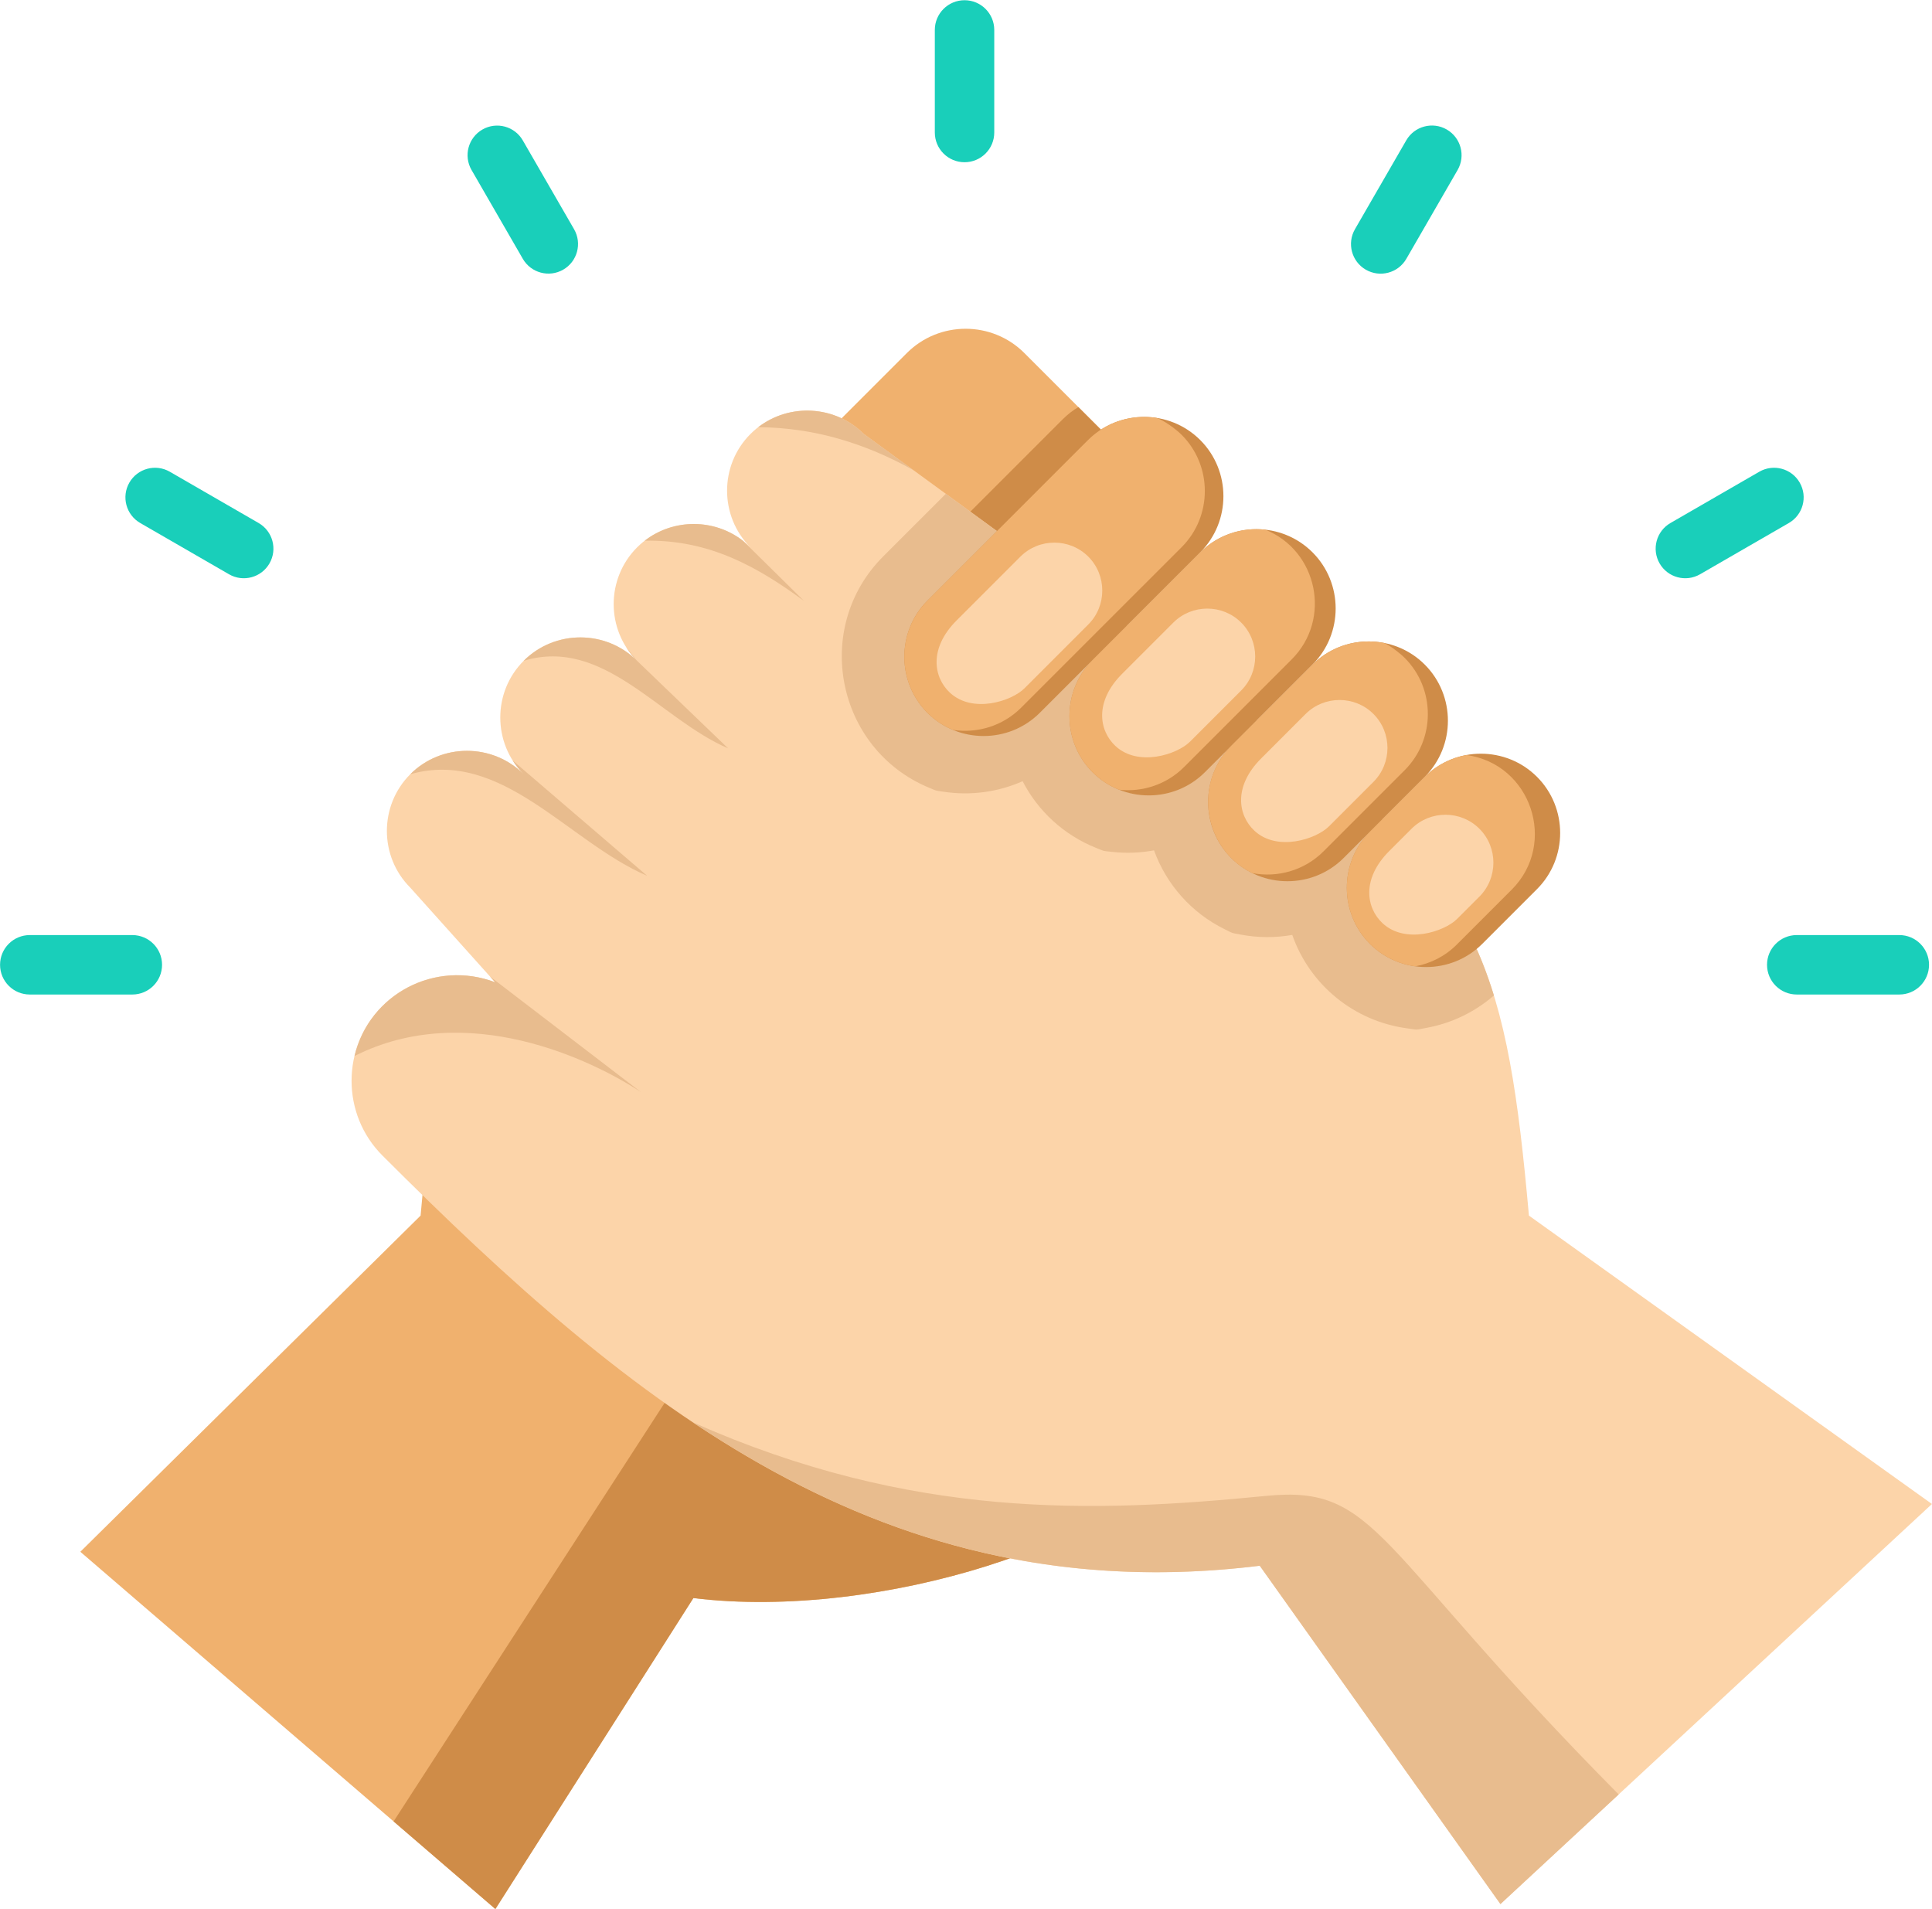 <?xml version="1.0" encoding="UTF-8"?>
<!DOCTYPE svg PUBLIC '-//W3C//DTD SVG 1.0//EN'
          'http://www.w3.org/TR/2001/REC-SVG-20010904/DTD/svg10.dtd'>
<svg height="432.7" preserveAspectRatio="xMidYMid meet" version="1.0" viewBox="31.0 33.6 438.0 432.7" width="438.0" xmlns="http://www.w3.org/2000/svg" xmlns:xlink="http://www.w3.org/1999/xlink" zoomAndPan="magnify"
><g clip-rule="evenodd" fill-rule="evenodd"
  ><g id="change1_1"
    ><path d="M143.307,466.351l44.884-70.489c42.376,5.209,98.791-13.383,109.303-33.769l-167.081-86.315 c-1.717,9.651-2.916,20.589-4.061,33.381l-77.14,76.207L143.307,466.351z" fill="#f0b16e"
    /></g
    ><g id="change2_1"
    ><path d="M143.307,466.351l44.884-70.489c42.376,5.209,98.791-13.383,109.303-33.769l-81.637-42.174l-22.256,8.068 c-1.075,1.098-1.877,2.273-3.369,2.695l-8.559,20.942l-61.442,94.865L143.307,466.351z" fill="#cf8c48"
    /></g
    ><g id="change1_2"
    ><path d="M210.653,139.568l25.939-25.939c7.336-7.336,19.302-7.336,26.638,0l31.845,31.845l-33.004,33.004 L210.653,139.568z" fill="#f0b16e"
    /></g
    ><g id="change2_2"
    ><path d="M275.481,125.881l19.593,19.593l-33.004,33.004l-22.755-17.22l32.636-32.636 C273.032,127.541,274.22,126.628,275.481,125.881z" fill="#cf8c48"
    /></g
    ><g id="change3_1"
    ><path d="M371.162,465.223l-54.564-76.69c-85.171,10.469-142.346-36.436-198.908-92.998 c-9.315-9.315-9.315-24.557,0-33.872c6.883-6.883,17.002-8.679,25.575-5.389l-19.252-21.46c-7.071-7.07-7.07-18.639,0-25.709 c7.07-7.07,18.638-7.07,25.708,0c-7.07-7.07-7.07-18.639,0-25.709c7.07-7.07,18.639-7.07,25.709,0c-7.07-7.07-7.07-18.639,0-25.709 c7.07-7.07,18.638-7.07,25.708,0c-7.07-7.07-7.07-18.639,0-25.709h0.001c7.07-7.07,18.638-7.07,25.708,0l98.645,71.985 c41.563,30.33,47.31,51.345,52.13,105.195l91.363,65.377L371.162,465.223z" fill="#fcd4a9"
    /></g
    ><g id="change4_1"
    ><path d="M124.015,209.105c7.07-7.07,18.638-7.07,25.708,0c-0.964-0.964-1.795-2.012-2.497-3.12l30.483,26.146 C159.811,224.455,144.776,203.22,124.015,209.105L124.015,209.105z M149.723,183.397c18.143-5.515,30.896,13.228,46.344,19.841 l-20.635-19.841C168.362,176.326,156.793,176.327,149.723,183.397L149.723,183.397z M175.432,183.397 c-0.943-0.943-1.758-1.966-2.449-3.047L175.432,183.397L175.432,183.397z M177.153,156.172c6.53-5.058,15.785-5.048,22.305,0.03 l13.795,13.602C202.934,162.258,191.959,155.862,177.153,156.172L177.153,156.172z M202.898,130.435 c7.114-5.482,17.441-4.967,23.952,1.544l11.249,8.209C227.137,134.079,215.544,130.526,202.898,130.435z" fill="#e8bc8e"
    /></g
    ><g id="change4_2"
    ><path d="M245.428,145.537l80.066,58.427c25.599,18.68,37.609,33.83,44.186,55.291c-4.33,3.766-9.588,6.3-15.264,7.342 c-2.756,0.506-1.694,0.482-4.471,0.104c-12.028-1.634-22.022-9.866-25.977-21.17c-3.824,0.679-7.792,0.67-11.714-0.078 c-2.313-0.441-1.474-0.161-3.588-1.198c-7.513-3.684-13.244-10.147-16.037-17.893c-3.095,0.576-6.292,0.702-9.493,0.346 c-2.362-0.262-1.495-0.045-3.702-0.927c-7.192-2.877-13.088-8.27-16.599-15.091c-5.562,2.461-11.784,3.324-17.953,2.38 c-2.102-0.322-1.348-0.111-3.311-0.929c-20.971-8.741-26.52-36.231-10.33-52.422L245.428,145.537z" fill="#e8bc8e"
    /></g
    ><g id="change4_3"
    ><path d="M371.162,465.223l-54.564-76.69c-50.891,6.255-91.785-7.977-128.527-32.51 c49.605,21.993,90.611,20.542,130.074,16.665c25.363-2.492,24.276,11.62,79.823,67.684L371.162,465.223z" fill="#e8bc8e"
    /></g
    ><g id="change4_4"
    ><path d="M111.364,272.987c3.361-14.103,18.418-21.887,31.902-16.713l-1.187-1.323l34.244,26.226 C165.242,273.864,136.853,260.126,111.364,272.987z" fill="#e8bc8e"
    /></g
    ><g id="change2_3"
    ><path d="M303.108,133.357c6.999,6.999,6.999,18.45,0,25.448l-36.392,36.391c-6.998,6.998-18.45,6.998-25.448,0h0 c-6.998-6.998-6.998-18.45,0-25.448l36.391-36.391C284.659,126.359,296.11,126.359,303.108,133.357z" fill="#cf8c48"
    /></g
    ><g id="change1_3"
    ><path d="M247.027,199.055c-2.097-0.874-4.059-2.159-5.758-3.859h0c-6.998-6.998-6.998-18.45,0-25.448l36.391-36.391 c4.198-4.198,9.998-5.876,15.478-5.038c1.555,0.436,4.411,2.511,5.759,3.859c6.998,6.998,6.998,18.45,0,25.448l-36.392,36.391 C258.308,198.215,252.508,199.894,247.027,199.055z" fill="#f0b16e"
    /></g
    ><g id="change2_4"
    ><path d="M328.556,158.806c-6.999-6.999-18.45-6.998-25.448,0l-24.406,24.406c-6.998,6.998-6.998,18.45,0,25.448v0 c6.998,6.998,18.45,6.998,25.448,0l24.406-24.406C335.554,177.255,335.554,165.804,328.556,158.806z" fill="#cf8c48"
    /></g
    ><g id="change1_4"
    ><path d="M317.841,153.669c-5.256-0.583-10.725,1.129-14.733,5.137l-24.406,24.406c-6.998,6.998-6.998,18.45,0,25.448v0 c1.764,1.764,3.811,3.082,5.998,3.957c5.257,0.583,10.725-1.128,14.734-5.136l24.406-24.406 C332.984,173.93,329.677,158.401,317.841,153.669z" fill="#f0b16e"
    /></g
    ><g id="change2_5"
    ><path d="M354.004,184.253c6.999,6.999,6.999,18.45,0,25.448l-18.413,18.414c-6.998,6.998-18.449,6.998-25.448-0.001 c-6.998-6.998-6.998-18.449,0-25.448l18.413-18.413C335.554,177.255,347.006,177.255,354.004,184.253z" fill="#cf8c48"
    /></g
    ><g id="change1_5"
    ><path d="M314.91,231.525c-10.936-5.363-13.507-20.118-4.767-28.858l18.413-18.413 c4.366-4.365,10.464-6.007,16.133-4.926c1.19,0.397,3.7,2.344,4.766,3.411c6.998,6.998,6.998,18.45,0,25.448l-18.413,18.413 C326.677,230.964,320.579,232.605,314.91,231.525z" fill="#f0b16e"
    /></g
    ><g id="change2_6"
    ><path d="M379.452,209.701c-6.999-6.999-18.45-6.999-25.448,0l-12.42,12.42c-6.998,6.998-6.998,18.45,0,25.448v0 c6.998,6.998,18.45,6.998,25.448,0l12.42-12.42C386.45,228.151,386.45,216.699,379.452,209.701z" fill="#cf8c48"
    /></g
    ><g id="change1_6"
    ><path d="M363.438,204.753c-3.462,0.636-6.771,2.285-9.434,4.948l-12.42,12.42c-6.998,6.998-6.998,18.45,0,25.448v0 c2.877,2.877,6.507,4.57,10.271,5.082c3.462-0.636,6.771-2.285,9.434-4.948l12.42-12.42 C384.17,224.822,378.128,206.749,363.438,204.753z" fill="#f0b16e"
    /></g
    ><g id="change5_1"
    ><path d="M461.588,245.568c3.721,0,6.738,3.017,6.738,6.738s-3.017,6.738-6.738,6.738h-23.25 c-3.721,0-6.738-3.017-6.738-6.738s3.017-6.738,6.738-6.738H461.588L461.588,245.568z M37.751,259.044 c-3.721,0-6.738-3.017-6.738-6.738s3.017-6.738,6.738-6.738h23.251c3.721,0,6.738,3.017,6.738,6.738s-3.017,6.738-6.738,6.738 H37.751L37.751,259.044z M62.8,152.164c-3.212-1.846-4.32-5.947-2.474-9.16c1.846-3.212,5.947-4.32,9.16-2.474l20.136,11.625 c3.212,1.846,4.32,5.947,2.474,9.16c-1.846,3.212-5.947,4.32-9.16,2.474L62.8,152.164L62.8,152.164z M137.894,72.122 c-1.846-3.212-0.738-7.314,2.474-9.16c3.212-1.846,7.314-0.738,9.16,2.474l11.625,20.135c1.846,3.212,0.738,7.313-2.474,9.16 c-3.212,1.846-7.314,0.738-9.16-2.474L137.894,72.122L137.894,72.122z M242.931,40.387c0-3.721,3.017-6.738,6.738-6.738 s6.738,3.017,6.738,6.738v23.251c0,3.721-3.017,6.738-6.738,6.738s-6.738-3.017-6.738-6.738V40.387L242.931,40.387z M349.812,65.41 c1.861-3.212,5.974-4.308,9.186-2.448s4.308,5.974,2.448,9.186L349.82,92.284c-1.861,3.212-5.974,4.308-9.186,2.448 c-3.212-1.861-4.309-5.974-2.448-9.186L349.812,65.41L349.812,65.41z M429.853,140.53c3.212-1.846,7.314-0.738,9.16,2.474 c1.846,3.212,0.738,7.314-2.474,9.16l-20.136,11.625c-3.212,1.846-7.314,0.738-9.16-2.474c-1.846-3.212-0.738-7.314,2.474-9.16 L429.853,140.53z" fill="#19cfba"
    /></g
    ><g id="change3_2"
    ><path d="M277.723,159.778c4.231,4.232,4.231,11.155,0,15.385l-14.463,14.463c-2.951,2.951-11.785,5.787-16.924,0.98 c-3.698-3.458-4.821-10.006,1.539-16.366l14.462-14.462C266.569,155.547,273.493,155.547,277.723,159.778z" fill="#fcd4a9"
    /></g
    ><g id="change3_3"
    ><path d="M312.391,174.732c4.231,4.231,4.231,11.155,0,15.385l-11.599,11.599c-2.949,2.949-11.783,5.788-16.924,0.98 c-3.698-3.458-4.821-10.005,1.539-16.366l11.599-11.599C301.237,170.501,308.16,170.501,312.391,174.732z" fill="#fcd4a9"
    /></g
    ><g id="change3_4"
    ><path d="M342.376,195.451c4.231,4.231,4.23,11.155,0,15.385l-10.083,10.083c-2.949,2.949-11.784,5.788-16.924,0.98 c-3.697-3.458-4.821-10.005,1.539-16.366l10.082-10.083C331.221,191.221,338.145,191.221,342.376,195.451z" fill="#fcd4a9"
    /></g
    ><g id="change3_5"
    ><path d="M366.392,221.465c4.231,4.231,4.23,11.156,0,15.385l-5.042,5.042c-2.948,2.948-11.783,5.788-16.924,0.98 c-3.697-3.458-4.821-10.005,1.539-16.366l5.041-5.041C355.238,217.234,362.161,217.234,366.392,221.465z" fill="#fcd4a9"
    /></g
  ></g
></svg
>

